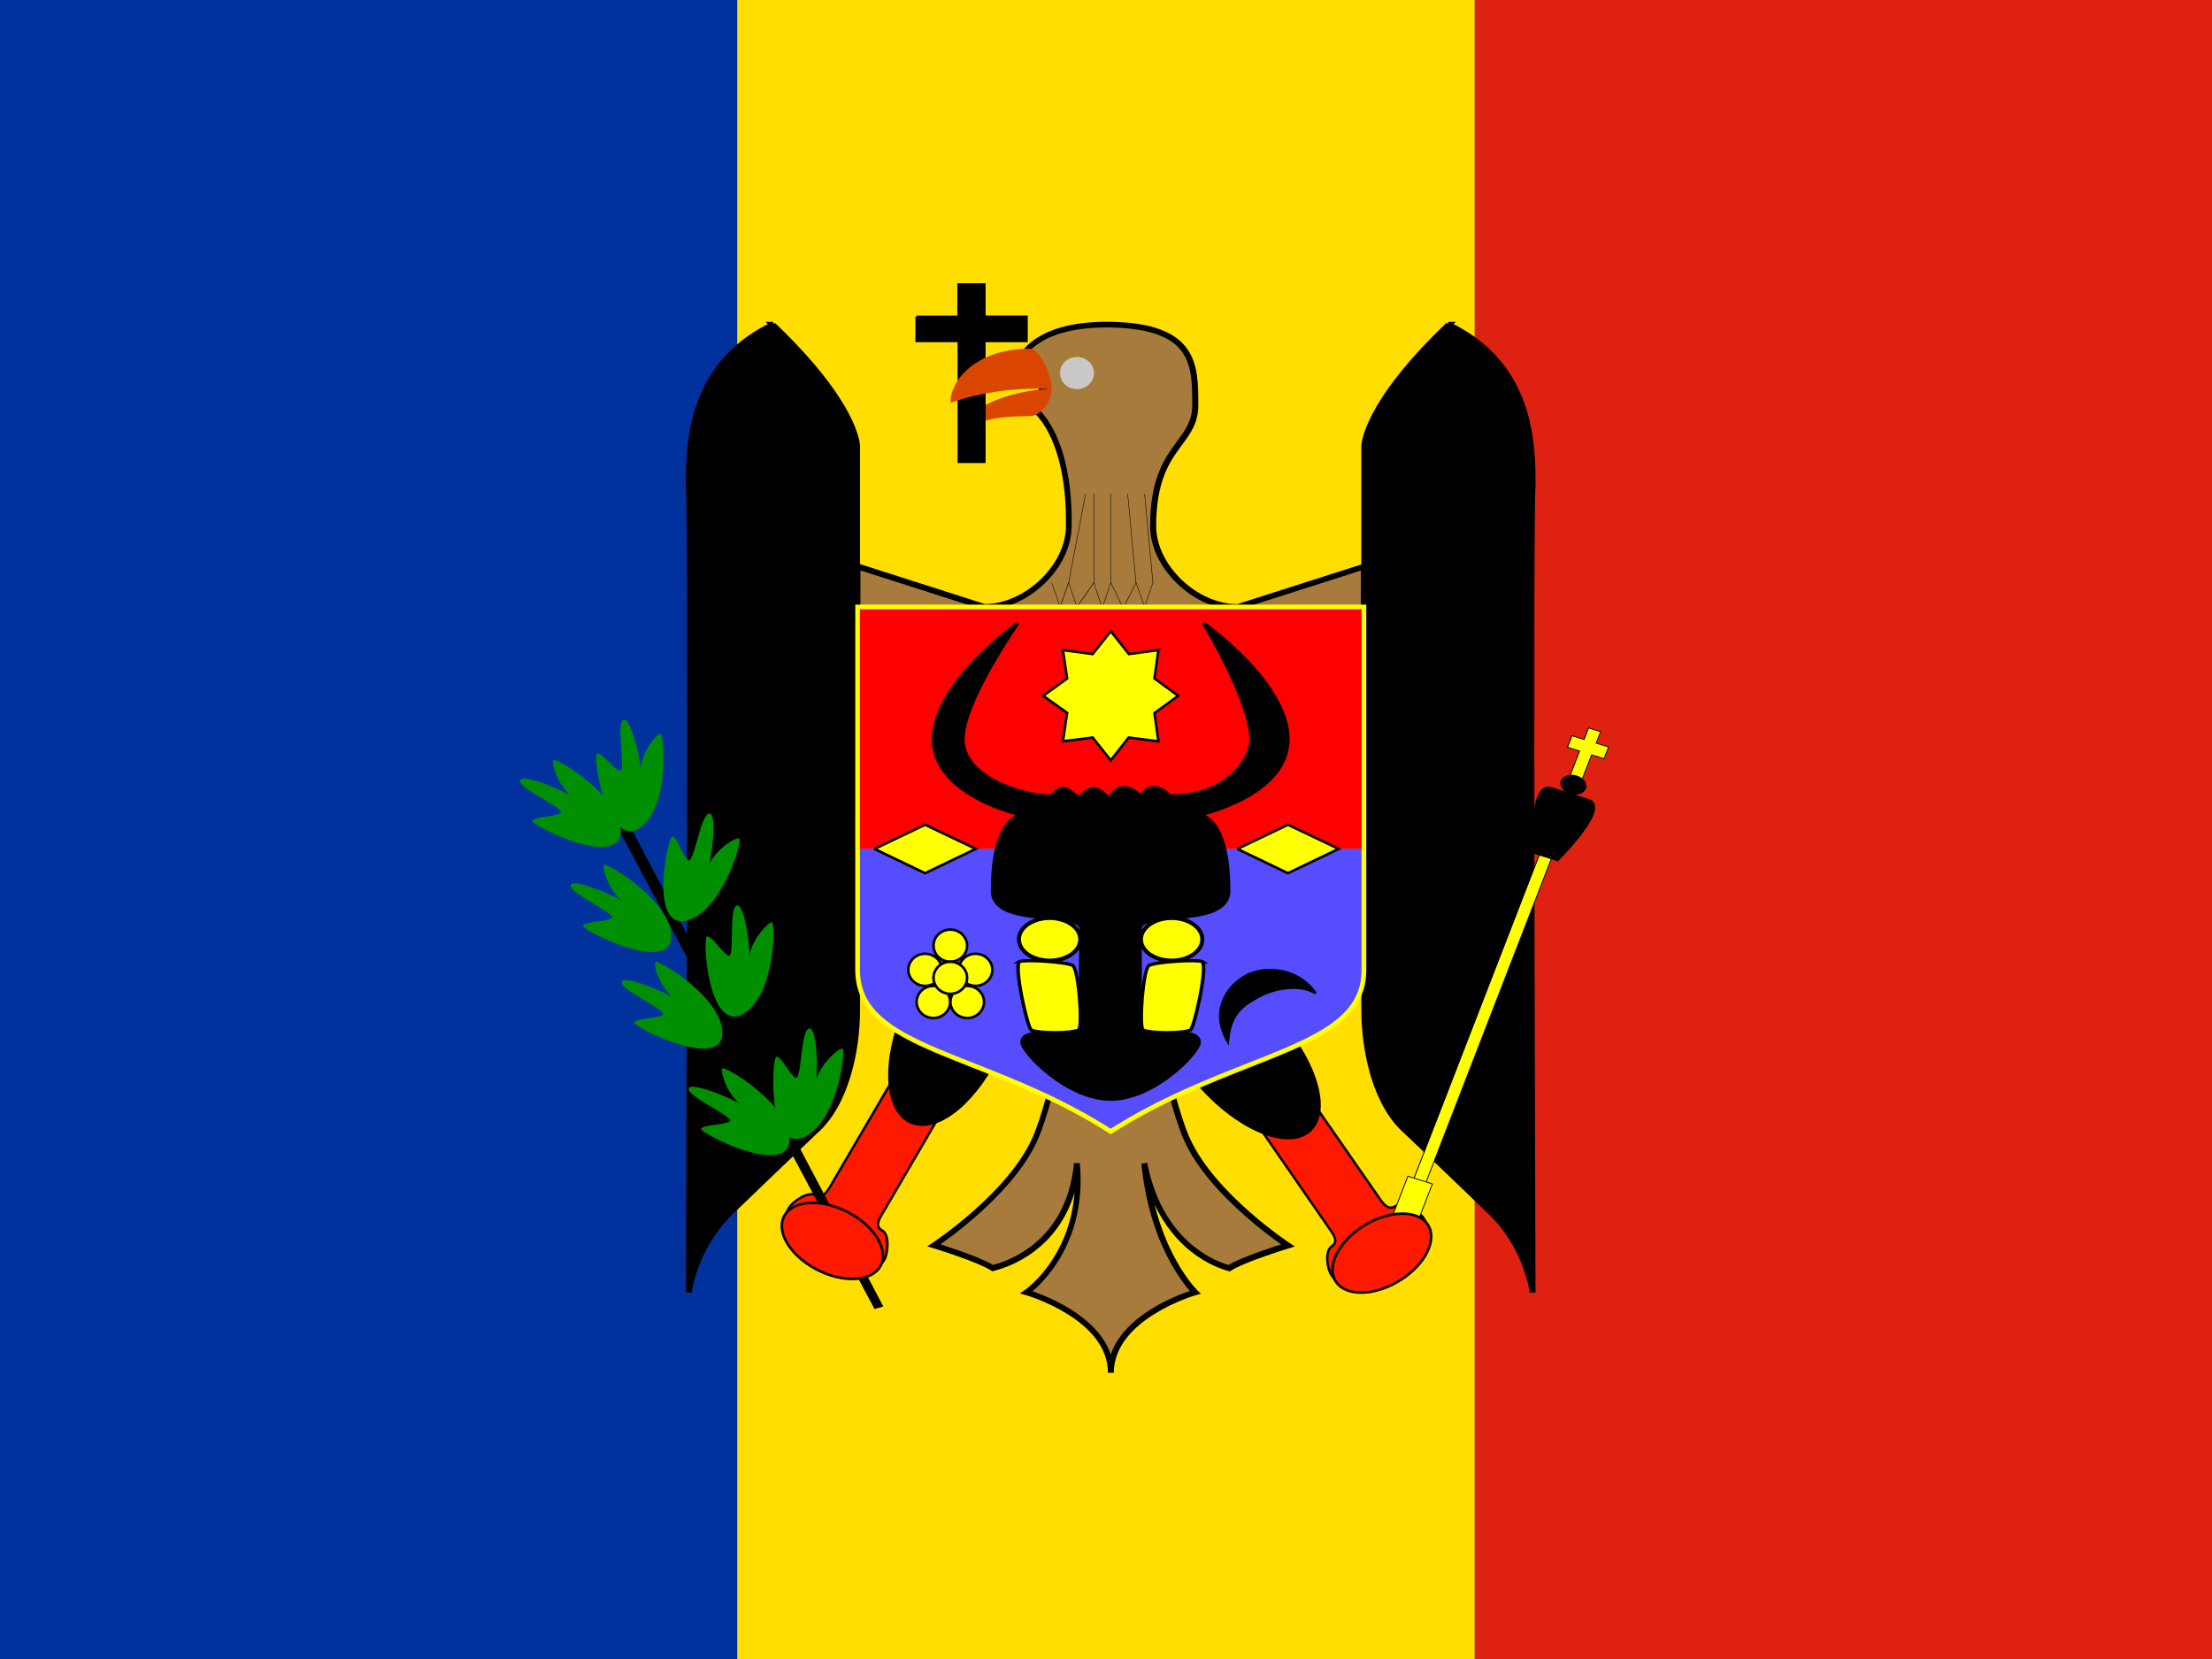 <svg fill="none" height="42" viewBox="0 0 56 42" width="56" xmlns="http://www.w3.org/2000/svg" xmlns:xlink="http://www.w3.org/1999/xlink"><rect x="0" y="0" width="56" height="42" fill="#333333" stroke="none"/><clipPath id="a"><path d="m0 0h56v42h-56z"/></clipPath><g clipPath="url(#a)" clipRule="evenodd" fillRule="evenodd"><path d="m0 0h18.664v42h-18.664z" fill="#00319c"/><path d="m18.664 0h18.673v42h-18.673z" fill="#ffde00"/><path d="m37.336 0h18.664v42h-18.664z" fill="#de2110"/><path d="m31.535 28.035 2.118 3.062c.122.175.236.341.061.455-.175.114-.122.56 0 .735.236.341.525.394.7.28l1.61-1.015c.175-.105.236-.394 0-.735-.131-.175-.525-.394-.7-.28-.184.114-.306-.061-.42-.228l-2.126-3.062" fill="#ff1900"/><path d="m32.803 27.23 2.126 3.063c.058.084.114.165.177.211.031.023.061.036.093.039.031.002.067-.006.108-.031.052-.034.117-.041.185-.033.068.008.141.031.211.063.14.064.276.165.345.258l.001.001c.241.348.188.66-.009.778l-1.609 1.015s-0.0 0-0.0 0c-.195.126-.501.06-.742-.288-.066-.094-.11-.256-.117-.407-.003-.076.003-.152.022-.216.019-.065.052-.121.104-.155.04-.026.06-.052.069-.079.009-.027.009-.057-.001-.092-.02-.072-.075-.152-.138-.241l-0-0-2.118-3.062.05-.035 2.117 3.062s0 0 0 0c.06.086.123.176.147.26.012.043.015.086-0.0.129-.015.042-.046.079-.094.11-.035.023-.062.065-.078.121-.017.056-.022.125-.019.196.006.144.049.293.106.374l0.0 0c.231.334.503.373.658.272l0-0 1.611-1.015c.152-.091.222-.356-.009-.691-.062-.082-.188-.177-.321-.238-.067-.03-.133-.051-.193-.058-.06-.007-.109.001-.145.024l-.001 0c-.05.031-.099.044-.146.04-.046-.004-.088-.023-.125-.051-.073-.054-.135-.144-.191-.226-0 0-0-0-0-0l-2.126-3.062z" fill="#000"/><path d="m32.366 25.876c.947 1.076 1.277 2.309.737 2.743-.54.434-1.755-.087-2.702-1.163-.947-1.076-1.272-2.313-.732-2.747.54-.434 1.751.083 2.702 1.163z" fill="#a77b3b"/><path d="m29.55 25.825c.129.485.44 1.054.908 1.585.468.531 1.0.923 1.477 1.128.483.207.884.215 1.119.026.235-.189.296-.568.165-1.058-.13-.484-.443-1.052-.91-1.583l-.049-.055.004-.003c-.457-.505-.969-.877-1.429-1.075-.482-.207-.882-.213-1.118-.024-.235.189-.297.569-.167 1.06zm2.922.061.005-.004-.049-.055c-.481-.547-1.031-.954-1.532-1.169-.496-.213-.972-.248-1.276-.003-.304.245-.35.7-.216 1.205.136.511.46 1.099.939 1.643.479.544 1.029.951 1.531 1.167.497.213.973.25 1.278.005.304-.245.349-.699.213-1.204-.132-.492-.44-1.057-.893-1.585z" fill="#000"/><path d="m22.925 26.784-1.881 3.211c-.105.175-.21.35-.394.263-.184-.105-.578.149-.682.333-.21.35-.131.63.061.735l1.68.892c.175.096.472.018.682-.333.096-.193.123-.639-.061-.735-.184-.096-.087-.28.026-.455l1.872-3.211" fill="#ff1900"/><path d="m21.017 29.979 1.881-3.211.053.031-1.881 3.211-0.0 0-.002.003c-.051.085-.106.176-.172.234-.034.03-.072.052-.117.06-.045.008-.092.001-.143-.023l-.001-.001-.001-.001c-.037-.021-.088-.026-.149-.015-.06.011-.127.037-.192.073-.132.072-.251.178-.3.263l-0.0.001c-.102.171-.133.321-.116.439.016.118.079.205.166.253 0 0.0 0.0 0.0 0.0 0l1.68.893c.154.085.435.021.641-.32.045-.091.075-.244.071-.388-.002-.072-.013-.139-.033-.193-.02-.054-.049-.093-.086-.112-.051-.026-.085-.061-.103-.102-.018-.041-.02-.085-.011-.129.017-.086.072-.18.129-.267l1.872-3.211.053.031-1.873 3.212-0.0.001c-.057.088-.106.173-.12.246-.007.036-.005.066.007.093.012.026.034.051.076.072.055.029.092.082.115.145.023.063.035.137.037.213.004.151-.027.316-.078.418l-.001.001-.001.001c-.214.357-.528.451-.723.344-0-0-0-0-0-0l-1.68-.892-0-0c-.105-.057-.178-.163-.197-.298-.019-.135.017-.3.124-.479.056-.099.186-.211.324-.286.069-.038.142-.067.21-.079.068-.013.135-.01.189.021.041.019.075.023.105.018.03-.006.059-.021.087-.046.058-.051.108-.134.161-.222 0-0.0 0-0.0 0-0z" fill="#000"/><path d="m28.98 24.552h-1.715c-.052.052-.542 3.115-1.067 4.287-.639 1.426-2.555 2.686-2.555 2.686s1.146.35 1.488.578c.087-.026 1.925-.411 2.135-2.651.21 2.24-1.278 3.264-1.278 3.264s2.135.613 2.135 2.039c0-1.426 2.135-2.039 2.135-2.039s-1.067-1.024-1.286-3.264c.438 2.24 2.056 2.625 2.144 2.651.341-.228 1.488-.578 1.488-.578s-1.916-1.26-2.555-2.686c-.525-1.173-1.015-4.235-1.067-4.287zm-7.263-10.211 3.203 1.024c1.059 0 2.135-1.024 2.135-2.047.035-2.275-.858-3.062-1.067-3.062l.42-.403-.639-.613s.219-1.059 2.354-1.024c2.135.044 2.135 1.024 2.135 2.039 0 1.015-1.067 1.024-1.067 3.062 0 1.024 1.067 2.047 2.135 2.047l3.203-1.024v10.211h-12.819v-10.211z" fill="#a77b3b"/><path d="m25.853 9.218.662.635-.389.373c.002.001.004.003.007.004.051.03.107.073.167.131.119.116.254.292.38.539.252.494.468 1.272.45 2.419-0.0.537-.282 1.067-.694 1.461-.412.394-.963.66-1.516.66h-.012l-3.125-.999v10.038h12.67v-10.035l-3.116.996h-.012c-.557 0-1.108-.266-1.519-.661-.411-.394-.69-.924-.69-1.461 0-1.036.272-1.562.547-1.958.048-.07.096-.134.141-.196.212-.289.379-.515.379-.909 0-.514-.003-.986-.253-1.341-.246-.348-.749-.602-1.809-.624-1.055-.017-1.625.236-1.929.482-.153.124-.241.247-.29.338-.024.045-.04.082-.049.107zm3.073 15.409h-1.607c-.006.023-.013.054-.021.092-.019.09-.045.218-.075.375-.006.031-.012.062-.019.095-.059.301-.135.688-.223 1.103-.194.917-.45 1.984-.716 2.579-.326.728-.975 1.408-1.536 1.903-.281.248-.543.452-.734.593-.073.054-.136.099-.186.134.012.004.025.008.039.013.113.036.268.088.433.146.165.058.342.124.499.189.141.059.269.119.36.175.124-.033.538-.149.964-.474.482-.368.982-1.006 1.085-2.104h.148c.107 1.139-.218 1.971-.572 2.519-.176.274-.36.476-.499.61-.048.046-.09.083-.125.114.055.019.125.045.206.077.203.081.474.204.746.372.421.262.858.642 1.028 1.156.17-.514.607-.894 1.028-1.156.272-.169.543-.292.746-.372.091-.036.169-.064.227-.084-.026-.03-.058-.068-.094-.114-.106-.134-.248-.335-.398-.607-.299-.544-.624-1.37-.734-2.501l.147-.021c.215 1.102.72 1.743 1.177 2.112.4.323.767.44.882.473.091-.056.22-.116.36-.174.157-.066.334-.131.499-.189.165-.058.32-.109.433-.146.014-.004.027-.009.039-.013-.05-.035-.113-.08-.186-.134-.191-.141-.452-.345-.734-.593-.561-.495-1.21-1.175-1.536-1.903-.266-.595-.521-1.661-.716-2.579-.088-.415-.164-.801-.223-1.103-.006-.033-.013-.064-.019-.095-.031-.157-.056-.284-.075-.375-.008-.038-.015-.069-.021-.092zm1.383 8.036.093.089-.124.036-.001 0-.004.001c-.004.001-.009.003-.017.005-.015.005-.037.012-.066.021-.057.019-.139.048-.238.087-.197.079-.46.198-.722.361-.528.328-1.032.818-1.032 1.491h-.149c0-.673-.504-1.163-1.032-1.491-.262-.163-.525-.282-.722-.361-.099-.039-.181-.068-.238-.087-.029-.01-.051-.017-.066-.021-.008-.002-.013-.004-.017-.005l-.004-.001-.001-0-0-0-.151-.043.13-.089.001-0.0.003-.002c.003-.002.006-.004.011-.008.01-.007.025-.019.045-.035.039-.031.094-.078.161-.142.133-.128.308-.321.477-.584.258-.4.501-.96.557-1.692-.214.712-.612 1.176-1.003 1.475-.47.36-.929.477-1.028.503-.008.002-.014.004-.017.004l-.034.01-.029-.019c-.079-.053-.209-.115-.364-.179-.154-.064-.328-.129-.491-.186-.164-.058-.317-.108-.429-.144-.056-.018-.102-.033-.134-.043-.016-.005-.028-.009-.037-.011l-.009-.003-.002-.001-.001-0h-0l-.151-.046.132-.087 0-0.0.001-.001.004-.003c.004-.002.009-.006.016-.011.014-.009.035-.024.061-.042.053-.037.13-.091.224-.161.188-.139.446-.34.724-.585.557-.491 1.186-1.154 1.498-1.853.259-.578.511-1.629.706-2.549.088-.414.163-.799.223-1.1.006-.033.013-.064.019-.095.031-.156.056-.285.076-.377.005-.023.009-.043.013-.061h-5.532v-10.36h.095l3.202 1.024c.502-.004 1.014-.248 1.402-.619.391-.374.647-.868.647-1.354v-.001c.017-1.128-.195-1.881-.434-2.349-.119-.234-.245-.397-.351-.5-.053-.052-.1-.087-.138-.11-.04-.024-.064-.028-.07-.028h-.185l.498-.477-.612-.587.008-.04.073.015c-.073-.015-.073-.015-.073-.015l0-0.0 0-0.0 0-.001c0-.001.001-.002.001-.003.001-.003.002-.007.003-.011.003-.009.006-.022.012-.039.011-.032.03-.077.059-.13.058-.106.158-.246.327-.382.339-.274.946-.533 2.026-.515l0.0 0c1.075.022 1.64.28 1.927.687.281.397.281.916.281 1.413v.013c0 .446-.199.716-.415 1.007-.044.059-.089.12-.132.183-.259.373-.52.87-.52 1.873 0 .487.255.98.644 1.354.387.371.898.615 1.405.619l3.288-1.051v10.387h-5.523c.004.018.009.039.013.061.02.092.045.221.076.377.006.031.012.062.019.095.059.301.135.687.223 1.1.195.92.447 1.971.706 2.549.313.698.942 1.361 1.498 1.853.278.245.535.446.724.585.094.07.171.124.224.161.027.018.047.033.061.042.007.005.012.008.016.011l.004.003.001.001 0.0 0.0.132.087-.151.046h-0l-.001 0-.002.001-.009.003c-.008.003-.021.006-.037.011-.032.01-.078.025-.134.043-.112.036-.266.087-.429.144-.164.058-.338.122-.491.186-.155.065-.285.127-.364.179l-.029.019-.034-.01c-.003-.001-.006-.002-.012-.003-.084-.023-.5-.139-.954-.505-.316-.255-.65-.631-.905-1.178.147.591.349 1.055.539 1.401.145.264.283.459.384.587.051.064.092.111.12.142.014.015.025.027.033.035.004.004.006.006.008.008l.002.002zm-4.468-23.407c0 0 0 0 0 0z" fill="#000"/><path d="m27.052 14.731.215.619.428-.614.207.641.218-.643.316.649.326-.648.212.611.209-.597.011.004-.22.63-.214-.617-.324.645-.314-.644-.22.65-.21-.652-.427.614-.211-.609-.214.614-.219-.63.011-.004.207.597z" fill="#000"/><path d="m27.048 14.753.428-2.247.012.002-.428 2.247zm1.706.002-.211-2.247.012-.001.211 2.247zm.428 0-.211-2.247.012-.001.211 2.247zm-1.495-.001v-2.247h.012v2.247zm.428 0v-2.247h.012v2.247z" fill="#000"/><path d="m19.57 8.221c-2.134 1.02-2.134 3.065-2.134 4.085.072.928 0 20.412 0 20.412s.139-1.152 1.067-2.039l1.061-1.02 1.067-1.02c.784-.68 1.067-2.045 1.067-3.065v-14.288s0-1.026-2.134-3.065z" fill="#a77b3b"/><g fill="#000"><path d="m19.583 8.202-.012-.054h-.19l.059.056c-2.077 1.055-2.077 3.095-2.077 4.098v.007l0.0.003c.018.228.027 1.615.03 3.575.003 1.957.001 4.479-.003 6.973-.005 2.494-.011 4.958-.017 6.799-.003.921-.005 1.685-.007 2.22-.001.267-.002.477-.002.62l-.001.219c0 0 0 0.0.074.001l-.074-0.0.146.009h.001l0-.001 0-.002c0-.002.001-.005.001-.009.001-.008.003-.02.006-.036.005-.032.014-.079.028-.139.027-.119.072-.287.146-.483.148-.392.41-.891.864-1.325l0-0 1.061-1.02 0-0 1.066-1.018c.406-.352.677-.878.848-1.438.171-.562.243-1.165.243-1.681v-14.288h-.074c.074 0 .074-0.0.074-0v-0-0-.001c0-.001-0-.002-0-.003-0-.003-0-.007-.001-.011-.001-.01-.002-.023-.004-.041-.005-.035-.013-.086-.031-.153-.035-.134-.104-.331-.239-.591-.271-.52-.81-1.293-1.882-2.316zm-.03.11c-2.038 1.005-2.043 2.976-2.043 3.991.018.244.027 1.637.03 3.583.003 1.957.001 4.48-.003 6.973s-.011 4.958-.017 6.799c-.003.921-.005 1.685-.007 2.22-0.0.086-.001.165-.001.238.013-.036.026-.074.041-.113.153-.406.425-.926.9-1.38 0 0 0 0 0-0"/><path d="m20.638 11.184-1.068 1.02-1.067-1.02-1.118 1.068.102.107 1.016-.971 1.067 1.02 1.067-1.019c.028.028.067.065.113.11.098.096.229.223.361.351.132.128.265.255.366.351.051.048.094.088.125.117.016.014.029.026.039.034.005.004.01.008.015.012.002.002.006.004.01.006.002.001.006.003.01.005.003.001.014.005.028.005v-.147c.014 0 .024.004.026.005.004.002.007.003.008.004.003.001.004.003.003.002-.001-0-.003-.002-.007-.005-.008-.006-.019-.017-.035-.03-.03-.027-.072-.067-.123-.114-.101-.095-.233-.223-.365-.35-.132-.127-.263-.255-.361-.35-.049-.048-.09-.088-.118-.116l-.045-.044s0 0-.051.053l.051-.053z"/><path d="m20.638 14.445-1.068-1.02-1.067 1.02-1.118-1.068.102-.106 1.016.971 1.067-1.02 1.067 1.019c.028-.028.067-.065.113-.11.098-.096.229-.223.361-.351.132-.128.265-.255.366-.351.051-.048.094-.088.125-.117.016-.014.029-.026.039-.034.005-.004.01-.008.015-.012.002-.002.006-.004.01-.006.002-.001.006-.003.01-.005.003-.001.014-.005.028-.005v.147c.014 0 .024-.004.026-.005.004-.002.007-.003.008-.004.003-.001.004-.002.003-.002-.001 0-.003.002-.007.005-.008.006-.019.017-.035.03-.03.027-.072.067-.123.114-.101.095-.233.223-.365.35-.132.127-.263.255-.361.35-.049.048-.09.088-.118.116l-.045.044s0 0-.051-.053l.051.053z"/><path d="m20.638 15.261-1.068 1.02-1.067-1.02-1.118 1.068.102.106 1.016-.971 1.067 1.02 1.067-1.019c.028.028.067.065.113.11.098.096.229.223.361.351.132.128.265.255.366.351.051.048.094.088.125.117.016.014.029.026.039.034.005.004.01.008.015.012.002.002.006.004.01.007.002.001.006.003.01.005.003.001.014.005.028.005v-.147c.014 0 .024.004.026.005.004.002.007.003.008.004.003.001.004.003.003.002-.001-.001-.003-.002-.007-.005-.008-.006-.019-.017-.035-.03-.03-.027-.072-.067-.123-.114-.101-.095-.233-.223-.365-.35-.132-.127-.263-.255-.361-.35-.049-.048-.09-.088-.118-.116l-.045-.044s0-0-.051.053l.051-.053z"/><path d="m20.739 28.64-.012-17.356-.203 0.0.012 17.356z"/><path d="m19.684 29.618-.012-17.314-.192 0.0.012 17.314z"/><path d="m18.622 30.684-.012-19.396-.203 0.0.012 19.396z"/></g><path d="m36.666 8.221c2.134 1.02 2.134 3.065 2.134 4.085-.072.928 0 20.412 0 20.412s-.139-1.152-1.067-2.039l-1.061-1.02-1.067-1.02c-.784-.68-1.067-2.045-1.067-3.065v-14.288s0-1.026 2.134-3.065z" fill="#a77b3b"/><path d="m36.654 8.202.012-.054h.19l-.059.056c2.077 1.055 2.077 3.095 2.077 4.098v.007l-0.0.003c-.018.228-.027 1.615-.03 3.575-.003 1.957-.001 4.479.003 6.973s.011 4.958.017 6.799c.003.921.005 1.685.007 2.22.001.267.002.477.002.62l.001.219c0 0 0 0-.074.001l.074-0-.146.009c-.001 0-.001 0-.001 0v-.001l-0-.002c-0-.002-.001-.005-.001-.009-.001-.008-.003-.02-.006-.036-.005-.032-.014-.079-.028-.139-.027-.119-.072-.287-.146-.483-.148-.392-.41-.891-.864-1.325l-0-0-1.061-1.02-0-0-1.066-1.018c-.406-.352-.678-.878-.848-1.438-.171-.562-.243-1.165-.243-1.681v-14.288h.074c-.074 0-.074-0-.074-0v-0-0-.001c0-.001 0-.002 0-.003 0-.003 0-.007.001-.011.001-.01.002-.023.004-.041.005-.035.014-.086.031-.153.035-.134.104-.331.239-.591.271-.52.81-1.293 1.882-2.316zm.03.11c2.038 1.005 2.043 2.976 2.043 3.991-.018.244-.027 1.637-.03 3.583-.003 1.957-.001 4.48.003 6.973.004 2.494.011 4.958.017 6.799.003.921.005 1.685.007 2.22 0.0.086.001.165.001.238-.013-.036-.026-.074-.041-.113-.153-.406-.425-.926-.9-1.38 0 0-0 0-0-0" fill="#000"/><path d="m35.598 11.184 1.068 1.02 1.067-1.02 1.118 1.068-.102.107-1.016-.971-1.067 1.02-1.067-1.019c-.028.028-.067.065-.113.11-.098.096-.229.223-.361.351-.132.128-.265.255-.366.351-.051.048-.094.088-.125.117-.016.014-.029.026-.039.034-.005.004-.01.008-.015.012-.002.002-.006.004-.01.006-.002.001-.006.003-.01.005-.003.001-.014.005-.028.005v-.147c-.014 0-.024.004-.026.005-.004.002-.007.003-.008.004-.003.001-.004.003-.004.002.001-0.0.003-.002.007-.005.008-.006.019-.017.035-.03.03-.027.072-.067.123-.114.101-.095.233-.223.365-.35.132-.127.263-.255.361-.35.049-.048.09-.088.118-.116l.045-.044s0 0 .052.053l-.052-.053z" fill="#000"/><path d="m35.598 14.445 1.068-1.02 1.067 1.02 1.118-1.068-.102-.106-1.016.971-1.067-1.02-1.067 1.019c-.028-.028-.067-.065-.113-.11-.098-.096-.229-.223-.361-.351-.132-.128-.265-.255-.366-.351-.051-.048-.094-.088-.125-.117-.016-.014-.029-.026-.039-.034-.005-.004-.01-.008-.015-.012-.002-.002-.006-.004-.01-.006-.002-.001-.006-.003-.01-.005-.003-.001-.014-.005-.028-.005v.147c-.014 0-.024-.004-.026-.005-.004-.002-.007-.003-.008-.004-.003-.001-.004-.002-.004-.002.001 0.0.003.002.007.005.008.006.019.017.035.03.03.027.072.067.123.114.101.095.233.223.365.35s.263.255.361.35c.049.048.09.088.118.116l.045.044s0.0 0.0.052-.053l-.052.053z" fill="#000"/><path d="m35.598 15.261 1.068 1.02 1.067-1.02 1.118 1.068-.102.106-1.016-.971-1.067 1.02-1.067-1.019c-.028.028-.067.065-.113.11-.098.096-.229.223-.361.351-.132.128-.265.255-.366.351-.051.048-.094.088-.125.117-.016.014-.029.026-.039.034-.005.004-.01.008-.015.012-.002.002-.006.004-.01.007-.002.001-.006.003-.01.005-.003.001-.014.005-.028.005v-.147c-.014 0-.024.004-.026.005-.004.002-.007.003-.008.004-.003.001-.004.003-.004.002.001-.001.003-.002.007-.005.008-.006.019-.017.035-.03.03-.027.072-.067.123-.114.101-.095.233-.223.365-.35s.263-.255.361-.35c.049-.048.09-.088.118-.116l.045-.044s0-0.0.052.053l-.052-.053z" fill="#000"/><path d="m35.497 28.64.012-17.356.203 0-.012 17.356z" fill="#000"/><path d="m36.561 29.618.012-17.314.192 0-.012 17.314z" fill="#000"/><path d="m37.623 30.684.012-19.396.203 0-.012 19.396z" fill="#000"/><path d="m25.311 26.501c-.566 1.298-1.562 2.143-2.213 1.884-.651-.259-.724-1.53-.158-2.828.566-1.298 1.567-2.141 2.218-1.882.651.259.726 1.525.158 2.828z" fill="#a77b3b"/><path d="m24.066 24.087c-.392.332-.777.857-1.057 1.497-.279.641-.399 1.271-.371 1.77.028.504.205.849.49.963.285.114.666-.009 1.061-.345.391-.332.775-.858 1.054-1.499l.029-.068.005.002c.26-.62.371-1.224.343-1.705-.029-.503-.206-.847-.491-.961-.285-.114-.668.009-1.064.344zm1.284 2.509.006.002.029-.068c.288-.66.414-1.313.384-1.838-.03-.52-.216-.939-.581-1.084-.366-.146-.81.024-1.219.37-.413.349-.811.895-1.097 1.552-.286.657-.413 1.31-.383 1.836.029.52.215.941.581 1.087.366.146.809-.025 1.216-.371.397-.338.781-.859 1.065-1.486z" fill="#000"/><path d="m21.709 15.365h12.819v6.125h-12.819z" fill="#f00"/><path d="m21.709 21.49h12.819v3.062c0 2.039-3.203 2.039-6.405 4.077-3.211-2.03-6.423-2.03-6.423-4.077v-3.062z" fill="#564dff"/><path d="m21.653 15.306h12.936v9.254c0 .528-.209.926-.57 1.255-.358.326-.867.584-1.468.84-.285.121-.592.242-.915.369-1.045.412-2.263.892-3.484 1.671l-.032.02-.032-.02c-1.218-.778-2.435-1.258-3.48-1.671-.324-.128-.63-.249-.916-.37-.602-.256-1.111-.515-1.469-.842-.361-.329-.571-.728-.571-1.258zm.118.118v9.13c0 .493.192.861.532 1.171.343.312.836.565 1.436.82.281.12.585.239.906.366 1.038.409 2.257.89 3.475 1.663 1.221-.773 2.441-1.254 3.479-1.663.321-.127.625-.246.905-.366.6-.255 1.092-.507 1.435-.819.34-.309.531-.676.531-1.167v-9.136z" fill="#ff0"/><path d="m25.768 15.773s-2.136 1.501-2.136 2.938c0 1.437 2.241 1.918 2.241 1.918s-.747 0-.747 1.915c0 .96 2.241.481 2.241.96 0 .479-.03 1.637 0 2.397 0 .479-1.494 0-1.494.479 0 .238 1.123 1.437 2.245 1.437 1.123 0 2.241-1.198 2.241-1.437 0-.479-1.494 0-1.494-.479v-2.397c0-.479 2.241 0 2.241-.96 0-1.915-.747-1.915-.747-1.915s2.245-.479 2.245-1.918c0-1.439-2.14-2.938-2.14-2.938s1.203 1.98 1.203 2.938c0 .479-.561 1.439-2.055 1.439 0 0-.38-.481-.747 0 0 0-.43-.481-.747 0-.11.162-.304-.481-.751 0-.186.127-.338-.481-.747 0-.747 0-2.241-.481-2.241-1.439 0-.958 1.389-2.938 1.389-2.938z" fill="#ff0"/><path d="m30.429 15.795.06-.057-.024.035zm.091 4.837c.056-.015.125-.035.204-.06.212-.068.495-.174.779-.325.564-.301 1.145-.791 1.145-1.536 0-.37-.137-.741-.34-1.087-.203-.347-.473-.672-.742-.95-.269-.279-.538-.512-.739-.676-.101-.082-.185-.146-.244-.191-.029-.022-.053-.039-.068-.05-.008-.006-.014-.01-.018-.013l-.005-.003-.001-.001-0-0h-0c0-0 0 0-.024.035-.036.022-.036.022-.036.022l.001.001.003.004c.002.004.006.009.01.017.009.015.022.036.038.064.033.056.08.137.136.237.113.2.263.477.412.783.15.307.299.642.411.961.112.319.186.617.186.849 0 .45-.534 1.389-1.994 1.397-.002-.002-.003-.004-.005-.006-.012-.013-.029-.031-.051-.051-.043-.04-.106-.088-.183-.12-.077-.033-.168-.05-.267-.025-.088.023-.178.079-.264.181-.011-.011-.026-.023-.042-.037-.047-.039-.115-.087-.194-.119-.079-.032-.172-.05-.269-.024-.097.026-.191.094-.275.221-.004.006-.007.008-.007.008-0 0-0 0-0 0-.004-0-.013-.004-.033-.018-.015-.011-.031-.025-.051-.042-.004-.004-.009-.008-.014-.012-.025-.021-.053-.045-.085-.067-.064-.043-.143-.079-.24-.068-.095.011-.199.068-.313.19-.013.008-.024.009-.035.007-.014-.002-.03-.01-.052-.024-.02-.014-.042-.032-.066-.052l-.003-.002c-.025-.021-.053-.044-.083-.064-.06-.041-.135-.074-.225-.059-.085.014-.175.071-.276.185-.366-.004-.909-.123-1.362-.356-.463-.238-.818-.587-.818-1.041 0-.231.084-.528.214-.847.129-.318.302-.654.475-.96.173-.306.346-.583.476-.783.065-.1.119-.181.157-.237.019-.028.034-.05.044-.064.005-.007.009-.013.011-.017l.003-.004.001-.001s0-0-.035-.024c-.024-.035-.024-.035-.024-.035l-0.0 0-0.0 0-.001.001-.005.003c-.004.003-.01.007-.018.013-.016.011-.039.028-.068.051-.059.044-.143.109-.243.191-.201.164-.469.398-.738.677-.268.279-.538.604-.74.951-.202.346-.34.717-.34 1.086 0 .743.58 1.234 1.143 1.535.283.151.566.258.777.326.079.025.148.045.203.061-.072.036-.16.099-.247.21-.195.25-.382.74-.382 1.702 0 .129.038.236.105.323.067.087.161.152.27.203.217.101.503.146.784.177.099.011.196.019.29.028.177.016.341.03.477.055.104.018.186.042.24.073.054.03.075.064.075.103 0 .134-.002.321-.005.538-.007.557-.016 1.312.005 1.86-0.0.047-.018.079-.049.105-.033.027-.084.048-.151.062-.135.029-.316.029-.505.029h-.004c-.184 0-.374 0-.519.031-.073.016-.139.04-.187.08-.05.042-.08.098-.08.171 0 .022.006.046.016.071.01.025.023.052.041.081.034.058.084.126.147.201.125.148.302.322.515.489.424.332.995.638 1.57.638s1.145-.306 1.568-.638c.212-.166.389-.34.513-.489.062-.074.112-.142.146-.201.017-.029.031-.056.04-.081.009-.024.016-.048.016-.071 0-.073-.029-.13-.08-.171-.048-.04-.114-.064-.187-.08-.144-.031-.335-.031-.519-.031h-.004c-.188 0-.37-0-.505-.029-.067-.014-.118-.035-.151-.062-.031-.026-.049-.059-.049-.106v-2.397c0-.039.021-.072.075-.103.055-.031.137-.054.24-.073.136-.024.3-.039.477-.055.094-.008.192-.017.29-.028.28-.03.567-.076.784-.177.109-.051.203-.116.27-.203.067-.087.105-.194.105-.323 0-.962-.187-1.452-.382-1.702-.087-.111-.175-.174-.247-.21zm-.16.038-.009-.083h0l.001-0.0.005-.001c.004-.001.01-.002.018-.004.016-.004.04-.01.07-.017.061-.016.148-.04.252-.073.209-.067.487-.171.765-.319.558-.298 1.1-.767 1.1-1.462 0-.349-.13-.706-.329-1.045-.198-.339-.463-.659-.73-.934-.266-.276-.532-.507-.732-.669-.062-.051-.118-.095-.166-.131.024.042.052.091.083.145.113.201.264.479.414.788.151.308.302.647.415.97.113.322.19.63.19.877 0 .506-.584 1.482-2.098 1.482h-.021l-.013-.016-0-0-.001-.001c-.001-.001-.002-.002-.003-.003-.003-.003-.006-.007-.012-.013-.01-.011-.026-.027-.045-.045-.039-.036-.094-.078-.159-.105-.064-.028-.136-.04-.212-.021-.076.02-.161.073-.249.188l-.031.041-.034-.038-0-0-.001-.001c-.001-.001-.002-.002-.003-.003-.003-.003-.007-.008-.013-.013-.012-.011-.029-.028-.05-.045-.043-.036-.103-.078-.172-.106-.068-.028-.142-.04-.215-.021-.073.019-.151.072-.226.185l-0.0.001c-.02.029-.048.048-.083.045-.03-.002-.057-.019-.078-.034-.018-.013-.038-.031-.057-.048-.004-.004-.008-.007-.013-.011-.024-.021-.05-.042-.077-.061-.055-.037-.114-.062-.183-.054-.069.008-.157.051-.265.167l-.003.003-.004.003c-.032.022-.065.029-.099.024-.032-.005-.061-.02-.086-.038-.024-.016-.049-.037-.072-.056l-.004-.003c-.025-.021-.05-.042-.076-.059-.052-.035-.104-.056-.163-.046-.061.01-.139.054-.238.171l-.013.015h-.02c-.38 0-.947-.122-1.42-.365-.471-.242-.863-.613-.863-1.116 0-.248.089-.557.22-.879.131-.323.306-.662.48-.97.174-.308.348-.587.479-.788.027-.042.053-.081.076-.116-.039.031-.083.065-.131.104-.199.163-.465.394-.73.67-.266.276-.53.596-.728.935-.198.339-.328.695-.328 1.044 0 .693.541 1.162 1.098 1.46.277.148.555.253.763.32.104.034.191.058.252.073.03.008.054.014.07.018.008.002.014.003.018.004l.005.001.001 0h0l-.009.083v.001h-.001c-.001 0-.002 0-.004 0-.004 0-.011.001-.02.003-.018.003-.044.01-.076.024-.064.027-.151.083-.24.197-.178.229-.365.697-.365 1.65 0 .111.032.2.088.272.056.073.137.131.238.178.203.094.477.139.757.169.095.01.19.019.283.027.179.016.351.031.49.056.106.019.2.044.267.083.069.039.118.096.118.176 0 .135-.002.324-.005.542-.007.557-.016 1.308.005 1.853v.001.001c0 .073-.029.13-.08.171-.048.04-.114.064-.187.08-.144.031-.335.031-.519.031h-.004c-.188 0-.37 0-.505.029-.067.014-.118.035-.151.062-.031.026-.049.059-.049.106 0 .007.002.021.01.04.007.019.019.042.035.069.031.053.078.117.139.189.121.143.294.314.502.476.418.327.97.62 1.518.62s1.099-.293 1.516-.62c.208-.163.381-.333.501-.477.06-.072.107-.136.138-.189.016-.026.027-.049.035-.069.007-.02.01-.033.01-.04 0-.047-.017-.08-.049-.106-.033-.028-.084-.048-.151-.062-.135-.029-.316-.029-.505-.029h-.004c-.184 0-.374 0-.519-.031-.073-.015-.139-.04-.187-.08-.05-.042-.08-.098-.08-.171v-2.397c0-.081.049-.137.118-.176.068-.038.161-.064.267-.083.139-.025.311-.04.49-.056.093-.008.189-.017.283-.027.28-.03.554-.075.757-.169.101-.047.182-.105.238-.178.055-.072.088-.161.088-.272 0-.953-.186-1.421-.365-1.65-.089-.114-.177-.17-.24-.197-.032-.014-.058-.02-.076-.024-.009-.002-.015-.002-.02-.003-.001-0-.002-0-.002-0-.001 0-.002-0-.002-0h-0-0s0 0 0-.001z" fill="#000"/><path d="m25.812 24.349c-.152.097.194 1.658.295 1.726.152.095 1.051.095 1.199 0 .105-.068 0-1.534-.148-1.629-.152-.097-1.241-.162-1.351-.097z" fill="#ff0"/><path d="m27.071 24.37c.045.011.085.024.11.04.018.012.031.03.041.048.011.019.02.042.029.068.018.052.034.119.049.196.029.154.053.35.069.544.016.194.024.388.021.539-.001.075-.005.14-.013.19-.004.025-.008.047-.015.065-.005.015-.015.038-.035.05-.025.016-.061.028-.101.037-.041.009-.091.017-.145.023-.109.012-.242.018-.374.018s-.265-.006-.375-.018c-.055-.006-.105-.014-.146-.023-.04-.009-.077-.021-.102-.036l-.001-0-.001-0c-.009-.006-.016-.014-.021-.021-.005-.007-.01-.015-.015-.024-.009-.017-.019-.039-.029-.065-.019-.051-.041-.119-.063-.199-.045-.159-.093-.364-.133-.571-.04-.206-.073-.414-.086-.578-.006-.081-.008-.153-.003-.209.002-.019.004-.037.008-.053h-.09l.133-.079c.013-.007.029-.012.044-.016.016-.004.035-.006.056-.009.042-.004.096-.007.157-.008.121-.002.274.004.427.014s.308.025.435.044c.063.009.12.02.166.031zm-1.232.011-.003.002c-0.0 0-.003.004-.006.013-.004.012-.008.03-.01.055-.004.049-.003.115.003.195.013.159.044.363.084.568.04.204.088.408.132.564.022.078.043.144.061.191.009.024.017.042.024.055.004.006.006.011.008.014 0.0.001.001.001.001.001.013.008.037.016.073.024.037.008.084.016.137.021.106.012.236.018.366.018s.259-.006.365-.018c.053-.006.099-.013.136-.021.035-.008.058-.016.071-.024.001-.001.002-.004.004-.009.004-.011.007-.027.011-.05.007-.044.011-.105.012-.179.003-.147-.005-.338-.021-.53-.016-.193-.039-.385-.068-.535-.014-.075-.03-.138-.046-.185-.008-.023-.016-.041-.023-.054-.004-.006-.007-.011-.009-.014-.003-.003-.004-.004-.004-.004-.013-.008-.04-.018-.085-.029-.043-.011-.097-.021-.159-.03-.124-.018-.276-.034-.428-.044-.152-.01-.302-.015-.42-.014-.059.001-.11.003-.149.007-.019.002-.035.004-.047.007-.004.001-.007.002-.009.002z" fill="#000"/><path d="m30.433 24.349c.152.097-.194 1.658-.295 1.726-.152.095-1.051.095-1.199 0-.105-.068 0-1.534.148-1.629.152-.097 1.241-.162 1.351-.097z" fill="#ff0"/><path d="m29.174 24.37c-.045.011-.085.024-.11.04-.018.012-.031.03-.041.048-.011.019-.02.042-.029.068-.018.052-.034.119-.049.196-.029.154-.053.35-.069.544-.016.194-.024.388-.021.539.001.075.005.14.013.19.004.025.008.047.015.065.005.015.015.038.035.05.025.016.061.028.101.037.041.009.091.017.145.023.109.012.242.018.374.018s.265-.006.375-.018c.055-.006.105-.014.146-.023.04-.009.077-.021.102-.036l.001-0.0.001-0c.009-.006.016-.014.021-.021.005-.007.01-.015.015-.024.009-.017.019-.039.029-.065.019-.051.041-.119.063-.199.045-.159.093-.364.133-.571.04-.206.073-.414.086-.578.006-.081.008-.153.003-.209-.002-.019-.004-.037-.008-.053h.09l-.133-.079c-.013-.007-.029-.012-.044-.016-.016-.004-.035-.006-.056-.009-.042-.004-.096-.007-.157-.008-.121-.002-.274.004-.427.014s-.308.025-.435.044c-.063.009-.12.02-.166.031zm1.232.011.003.002c0.0 0.0.003.004.006.013.004.012.008.03.01.055.004.049.003.115-.003.195-.013.159-.044.363-.084.568-.04.204-.088.408-.132.564-.022.078-.043.144-.061.191-.009.024-.017.042-.024.055-.004.006-.006.011-.008.014-0.0.001-.001.001-.001.001-.013.008-.037.016-.073.024-.037.008-.084.016-.137.021-.106.012-.236.018-.366.018s-.259-.006-.365-.018c-.053-.006-.099-.013-.136-.021-.035-.008-.058-.016-.071-.024-.001-.001-.002-.004-.004-.009-.004-.011-.007-.027-.011-.05-.007-.044-.011-.105-.012-.179-.003-.147.005-.338.021-.53.016-.193.039-.385.068-.535.014-.075.03-.138.046-.185.008-.023.016-.041.023-.054.004-.006.007-.011.009-.014.003-.003.004-.004.004-.004.013-.008.04-.018.085-.029.043-.011.097-.021.159-.03.124-.018.276-.034.428-.044.152-.01.302-.015.42-.014.059.001.11.003.149.007.019.002.035.004.047.007.004.001.007.002.009.002z" fill="#000"/><path d="m27.349 23.78c0 .143-.082.28-.227.382-.146.101-.343.158-.549.158-.206 0-.403-.057-.549-.158s-.227-.238-.227-.382.082-.28.227-.382.343-.158.549-.158c.206 0 .403.057.549.158.145.101.227.238.227.382z" fill="#ff0"/><path d="m26.572 23.291c-.197 0-.384.055-.52.149-.136.094-.206.217-.206.34 0 .122.07.246.206.34.136.094.323.149.52.149.197 0 .384-.055.52-.149.136-.094.206-.217.206-.34 0-.123-.07-.246-.206-.34-.136-.094-.323-.149-.52-.149zm-.578.066c.155-.108.363-.167.578-.167.214 0 .422.059.578.167.155.108.249.259.249.423 0 .164-.094.315-.249.423-.155.108-.363.167-.578.167-.214 0-.422-.059-.578-.167-.155-.108-.249-.259-.249-.423 0-.164.094-.315.249-.423z" fill="#000"/><path d="m30.438 23.78c0 .143-.082.28-.227.382-.146.101-.343.158-.549.158-.206 0-.403-.057-.549-.158s-.227-.238-.227-.382.082-.28.227-.382.343-.158.549-.158c.206 0 .403.057.549.158.145.101.227.238.227.382z" fill="#ff0"/><path d="m29.661 23.291c-.197 0-.384.055-.52.149-.136.094-.206.217-.206.34 0 .122.07.246.206.34.136.094.323.149.52.149.197 0 .384-.055.52-.149.136-.094.206-.217.206-.34 0-.123-.07-.246-.206-.34-.136-.094-.323-.149-.52-.149zm-.578.066c.155-.108.363-.167.578-.167.214 0 .422.059.578.167.155.108.249.259.249.423 0 .164-.094.315-.249.423-.155.108-.363.167-.578.167-.214 0-.422-.059-.578-.167-.155-.108-.249-.259-.249-.423 0-.164.093-.315.249-.423z" fill="#000"/><path d="m29.47 26.906c0 .131-.175.236-.376.236-.21 0-.376-.105-.376-.236 0-.131.175-.236.376-.236.201 0 .376.105.376.236zm-1.951 0c0 .131-.166.236-.367.236-.21 0-.376-.105-.376-.236 0-.131.166-.236.376-.236.201 0 .367.105.367.236z" fill="#000"/><path d="m28.121 19.25-.459-.579-.753.096.106-.719-.606-.433.606-.438-.106-.72.753.101.459-.579.459.579.747-.101-.1.72.6.438-.6.438.1.714-.753-.096z" fill="#ff0"/><path d="m28.121 15.928.472.596.77-.104-.103.742.62.453-.62.453.103.736-.776-.099-.467.596-.473-.596-.777.099.109-.742-.626-.447.626-.453-.109-.742.777.104zm0 .102-.445.562-.729-.098.103.697-.586.424.586.418-.103.697.729-.092.445.561.439-.561.73.093-.097-.692.58-.424-.58-.424.097-.697-.724.098z" fill="#000"/><path d="m31.322 21.489 1.284.616 1.284-.616-1.284-.611-1.278.611z" fill="#ff0"/><path d="m32.606 20.843 1.359.646-1.359.653-1.298-.623.011-.048-.005-.01zm-1.206.648 1.206.579 1.209-.58-1.209-.575z" fill="#000"/><path d="m22.135 21.489 1.284.616 1.284-.616-1.284-.611-1.278.611z" fill="#ff0"/><path d="m23.419 20.843 1.359.646-1.359.653-1.298-.623.011-.048-.005-.01zm-1.206.648 1.206.579 1.209-.58-1.209-.575z" fill="#000"/><path d="m33.304 25.142c-.393-.249-1.055-.125-1.427.079-.371.204-.742.407-.792 1.146-.426-.709-.091-1.365.474-1.675.299-.141.642-.172.964-.088.322.084.601.277.784.544z" fill="#ff0"/><path d="m31.062 26.258c.037-.315.138-.528.273-.685.149-.173.339-.277.523-.378l.002-.001c.19-.104.453-.187.718-.213.211-.021.428-.005.611.069-.174-.2-.409-.345-.675-.415-.314-.082-.648-.051-.94.086-.276.152-.495.387-.593.67-.089.257-.08.555.08.868zm2.265-1.139c-.188-.268-.47-.462-.795-.546-.33-.086-.681-.054-.987.09l-.001 0-.001.001c-.288.158-.519.405-.623.705-.104.3-.08.651.137 1.014l.054.09.007-.103c.025-.364.128-.593.268-.755.141-.164.322-.263.508-.365.182-.1.436-.18.692-.205.257-.025.512.006.7.125l.009-.013.04-.024-.007-.012z" fill="#000"/><path d="m24.483 23.94c0 .108-.045.211-.124.287s-.188.119-.301.119-.221-.043-.3-.119c-.08-.076-.124-.179-.124-.287s.045-.211.124-.287c.08-.076.188-.119.3-.119s.221.043.301.119c.08.076.124.179.124.287z" fill="#ff0"/><path d="m24.058 23.566c-.105 0-.205.04-.278.11-.073.07-.114.165-.114.264 0 .099.041.194.114.264.074.07.174.11.278.11s.205-.04.278-.11c.073-.07.115-.165.115-.264 0-.099-.041-.194-.115-.264-.073-.07-.174-.11-.278-.11zm-.323.063c.086-.082.202-.128.323-.128.121 0 .237.046.323.128.086.082.135.194.135.311s-.049.229-.135.311-.202.128-.323.128c-.121 0-.237-.046-.323-.128-.086-.082-.135-.194-.135-.311s.049-.229.135-.311z" fill="#000"/><path d="m24.055 25.366c0 .108-.045.211-.124.287-.08.076-.188.119-.3.119-.113 0-.221-.043-.301-.119-.08-.076-.124-.179-.124-.287 0-.108.045-.211.124-.287.08-.076.188-.119.301-.119.113 0 .221.043.3.119.08.076.124.179.124.287z" fill="#ff0"/><path d="m23.63 24.992c-.105 0-.205.04-.278.11-.073.07-.115.165-.115.264 0 .099.041.194.115.264.073.07.174.11.278.11s.205-.04.278-.11c.073-.07.115-.165.115-.264 0-.099-.041-.194-.115-.264-.073-.07-.173-.11-.278-.11zm-.323.063c.086-.082.202-.128.323-.128.121 0 .237.046.323.128.086.082.135.194.135.311s-.049.229-.135.311c-.086.082-.202.128-.323.128-.121 0-.237-.046-.323-.128-.086-.082-.135-.194-.135-.311s.049-.229.135-.311z" fill="#000"/><path d="m23.845 24.552c0 .108-.045.211-.124.287s-.188.119-.3.119c-.113 0-.221-.043-.301-.119s-.124-.179-.124-.287.045-.211.124-.287.188-.119.301-.119c.113 0 .221.043.3.119s.124.179.124.287z" fill="#ff0"/><path d="m23.42 24.178c-.105 0-.205.04-.278.11-.073.07-.115.165-.115.264 0 .099.041.194.115.264.073.07.174.11.278.11s.205-.04.278-.11c.073-.07.115-.165.115-.264 0-.099-.041-.194-.115-.264-.073-.07-.173-.11-.278-.11zm-.323.063c.086-.082.202-.128.323-.128.121 0 .237.046.323.128.086.082.135.194.135.311s-.049.229-.135.311c-.086.082-.202.128-.323.128-.121 0-.237-.046-.323-.128s-.135-.194-.135-.311.049-.229.135-.311z" fill="#000"/><path d="m24.912 25.366c0 .108-.045.211-.124.287-.08.076-.188.119-.3.119-.113 0-.221-.043-.301-.119-.08-.076-.124-.179-.124-.287 0-.108.045-.211.124-.287.08-.076.188-.119.301-.119.113 0 .221.043.3.119.08.076.124.179.124.287z" fill="#ff0"/><path d="m24.487 24.992c-.105 0-.205.04-.278.11-.073.07-.115.165-.115.264 0 .099.041.194.115.264.073.07.174.11.278.11s.205-.04.278-.11c.073-.07.115-.165.115-.264 0-.099-.041-.194-.115-.264-.073-.07-.173-.11-.278-.11zm-.323.063c.086-.082.202-.128.323-.128.121 0 .237.046.323.128.086.082.135.194.135.311s-.049.229-.135.311c-.086.082-.202.128-.323.128-.121 0-.237-.046-.323-.128-.086-.082-.135-.194-.135-.311s.049-.229.135-.311z" fill="#000"/><path d="m25.122 24.552c0 .108-.045.211-.124.287s-.188.119-.3.119c-.113 0-.221-.043-.301-.119s-.124-.179-.124-.287.045-.211.124-.287.188-.119.301-.119c.113 0 .221.043.3.119s.124.179.124.287z" fill="#ff0"/><path d="m24.697 24.178c-.105 0-.205.04-.278.11-.073.07-.115.165-.115.264 0 .099.041.194.115.264.073.07.174.11.278.11s.205-.04.278-.11c.073-.07.115-.165.115-.264 0-.099-.041-.194-.115-.264-.073-.07-.173-.11-.278-.11zm-.323.063c.086-.082.202-.128.323-.128.121 0 .237.046.323.128.086.082.135.194.135.311s-.049.229-.135.311c-.086.082-.202.128-.323.128-.121 0-.237-.046-.323-.128s-.135-.194-.135-.311.049-.229.135-.311z" fill="#000"/><path d="m24.483 24.753c0 .108-.045.211-.124.287-.08.076-.188.119-.301.119s-.221-.043-.3-.119c-.08-.076-.124-.179-.124-.287 0-.108.045-.211.124-.287.08-.076.188-.119.3-.119s.221.043.301.119c.08.076.124.179.124.287z" fill="#ff0"/><path d="m24.058 24.38c-.105 0-.205.04-.278.11-.073.07-.114.165-.114.264 0 .099.041.194.114.264.074.07.174.11.278.11s.205-.04.278-.11c.073-.07.115-.165.115-.264 0-.099-.041-.194-.115-.264-.073-.07-.174-.11-.278-.11zm-.323.063c.086-.082.202-.128.323-.128.121 0 .237.046.323.128s.135.194.135.311-.049.229-.135.311c-.086.082-.202.128-.323.128-.121 0-.237-.046-.323-.128-.086-.082-.135-.194-.135-.311s.049-.229.135-.311z" fill="#000"/><path d="m26.058 10.535c-1.085 0-1.225.175-1.715.341 0-.472 1.208-1.024 2.275-1.024 0 .341-.28.683-.56.683z" fill="#da4500"/><path d="m27.694 9.45c0 .219-.193.403-.429.403-.236 0-.429-.184-.429-.411s.192-.403.429-.403c.236 0 .429.175.429.403z" fill="#cac9c7"/><path d="m23.207 8.02v.611h1.067v3.059h.645v-3.059h1.067v-.611h-1.067v-.818h-.651v.818h-1.067z" fill="#ff0"/><path d="m24.236 7.169h.716v.818h1.067v.676h-1.067v3.059h-.71v-3.059h-1.067v-.643h.026v-.032h1.035zm-.996.883h1.061v-.818h.586v.818h1.067v.546h-1.067v3.059h-.58v-3.059h-1.067z" fill="#000"/><path d="m26.626 9.852c-.868-.05-1.738.066-2.564.341 0-.63.735-1.365 1.995-1.365.28 0 .569.682.569 1.024z" fill="#da4500"/><path d="m15.51 20.693c-.307-.663-.3-.874.247-.116l6.589 12.492-.202.057-6.631-12.43z" fill="#008500"/><path d="m15.518 20.685c-.076-.164-.133-.3-.166-.4-.017-.05-.028-.091-.033-.121-.002-.015-.003-.027-.003-.036.001-.009.003-.014.004-.017.002-.002.004-.003.009-.003.005 0.0.013.003.023.009.02.012.048.036.085.074.072.076.174.204.311.393l6.582 12.478-.181.051-6.628-12.425zm-.067-.512c.073.077.177.207.314.396l.001.001 6.597 12.506-.223.063-6.634-12.436-.004-.003-.001-.003c-.077-.166-.134-.304-.169-.406-.017-.051-.029-.093-.034-.126-.003-.016-.004-.03-.003-.042.001-.012.003-.022.009-.03.006-.008.015-.011.025-.011.009.001.02.005.032.012.023.014.053.04.089.078z" fill="#000"/><path d="m19.985 28.91c.07-.927-1.627-1.925-1.698-1.864-.061.07.105.613.429.884-.613-.315-1.26-.507-1.278-.376-.052.193.963.63 1.05.805 0 .122-.752.105-.735.228s2.126 1.19 2.231.324zm-1.698-2.695c.07-.927-1.627-1.925-1.689-1.864-.07.061.096.604.42.884-.613-.315-1.26-.516-1.278-.376-.044.184.963.63 1.05.805.009.122-.744.105-.735.228.018.122 2.126 1.181 2.231.324zm-1.295-2.45c.07-.927-1.627-1.925-1.698-1.864-.061.061.105.604.429.884-.613-.315-1.26-.516-1.277-.376-.044.184.963.63 1.05.805 0 .122-.744.105-.735.228.018.122 2.126 1.19 2.231.324zm-1.278-2.66c.061-.919-1.627-1.925-1.698-1.864-.07.07.105.613.42.892-.613-.324-1.26-.516-1.269-.376-.052.184.963.63 1.041.796.009.122-.744.114-.726.236.009.122 2.118 1.181 2.231.315z" fill="#008f00"/><path d="m16.152 20.991c.823-.499.656-2.397.569-2.415-.096-.009-.455.438-.499.858-.096-.665-.315-1.278-.438-1.208-.184.07.035 1.111-.061 1.278-.087.087-.525-.507-.613-.42-.105.087.245 2.336 1.05 1.907zm1.19 2.328c.945-.21 1.461-2.047 1.374-2.091-.087-.044-.578.263-.761.647.14-.656.149-1.304 0-1.278-.201.009-.35 1.059-.499 1.181-.114.052-.324-.639-.438-.595-.122.052-.578 2.284.324 2.135zm1.417 2.38c.866-.42.875-2.328.787-2.345-.087-.026-.481.394-.569.805-.035-.674-.193-1.295-.324-1.234-.193.052-.07 1.103-.175 1.26-.105.079-.481-.551-.586-.472-.105.07.035 2.345.875 1.986zm1.54 3.115c.901-.341 1.12-2.231 1.032-2.266-.087-.026-.525.35-.656.752.035-.674-.052-1.312-.193-1.26-.201.035-.184 1.094-.306 1.242-.114.061-.42-.595-.525-.525-.114.052-.219 2.336.647 2.056z" fill="#008f00"/><path d="m22.285 32.06c-.229.392-.954.428-1.628.068-.674-.359-1.023-.968-.793-1.36.229-.392.96-.425 1.628-.068.669.357 1.023.968.793 1.36z" fill="#ff1900"/><path d="m20.513 30.485c-.289.012-.515.116-.622.298-.107.183-.082.42.058.661.139.24.39.478.723.656s.676.257.964.244c.288-.013.513-.117.62-.299.107-.183.08-.421-.06-.662-.14-.241-.391-.479-.721-.655-.33-.176-.674-.255-.962-.243zm-.002-.064c.302-.013.657.07.996.251.339.181.599.426.746.679.146.252.182.515.06.725-.123.21-.375.32-.675.333-.301.013-.657-.07-.998-.252-.341-.182-.602-.428-.748-.68-.146-.251-.18-.514-.058-.724.123-.21.376-.319.677-.332z" fill="#000"/><path d="m39.683 18.918.113-.293.306.096.113-.293.306.096-.112.289.314.099-.115.297-.314-.099-.283.73-.305-.096.283-.73zm-.656 2.579.306.096-3.283 8.475-.306-.096z" fill="#ff0"/><path d="m40.209 18.415.327.103-.112.289.314.099-.123.318-.314-.099-.283.73-.327-.103.283-.73-.295-.093.004-.011-.011-.003.117-.303.305.096zm-.511.496.306.096-.283.73.284.089.283-.73.314.099.107-.276-.314-.099.112-.289-.284-.089-.113.293-.306-.096zm-.678 2.572.327.103-3.292 8.495-.327-.103zm.013.028-3.275 8.454.284.089 3.275-8.454z" fill="#000"/><path d="m35.642 29.778.62.195-.906 2.338-.62-.195zm3.645-9.837.93.293c.616.194-.78 1.559-.78 1.559l-.616-.194s-.154-1.853.466-1.658zm.855.019c-.048.124-.222.18-.392.127-.17-.054-.272-.197-.225-.316.046-.12.222-.18.392-.126.17.054.272.197.224.32z" fill="#ff0"/><path d="m39.677 19.653c-.068.023-.12.066-.142.121-.021.056-.009.117.03.173s.105.103.188.129c.083.026.167.025.235.003.067-.022.119-.064.142-.121.021-.057.009-.119-.03-.174-.039-.056-.105-.104-.188-.13-.083-.026-.167-.024-.235-.002zm.475.311c.023-.065.009-.133-.033-.192-.042-.06-.112-.11-.199-.138-.087-.027-.176-.026-.25-.002-.073.024-.132.071-.157.135-.025.064-.01.133.033.193.019.027.044.052.074.074l-.329-.104c-.08-.025-.149-.018-.208.016-.058.034-.104.092-.141.167-.074.148-.113.363-.132.583-.02.22-.02.446-.015.617.002.086.006.157.009.208.002.025.003.045.004.059.001.007.001.012.001.015l0.0.004 0.0.001s0 0.0.011-.001l-.011.002.001.007.629.198.005-.005-.008-.007c.008.007.008.007.008.007l.001-.001.003-.003c.003-.003.006-.006.012-.011.01-.01.025-.025.043-.044.037-.038.089-.092.15-.158.121-.131.277-.308.413-.491.136-.183.254-.373.299-.53.022-.079.027-.15.005-.209-.022-.059-.07-.104-.15-.129l-.335-.105c.038-.001.075-.007.108-.018.072-.023.13-.069.156-.133zm-.869-.012c-.075-.024-.137-.016-.188.014-.052.03-.096.084-.132.157-.072.144-.111.356-.13.575-.019.219-.02.444-.015.614.002.085.006.157.009.207.002.025.003.045.004.058 0.0.006.001.01.001.014l.602.19c.003-.003.006-.006.01-.01.01-.01.025-.025.043-.044.037-.038.089-.092.149-.157.121-.131.276-.307.412-.489.136-.182.252-.37.295-.523.022-.076.025-.143.006-.196-.019-.052-.062-.093-.136-.116zm-3.647 9.812.641.202-.914 2.359-.641-.202zm.612.216-.598-.189-.898 2.317.598.188z" fill="#000"/><path d="m36.139 30.992c.26.375-.04 1.007-.683 1.414s-1.369.424-1.629.05c-.26-.375.045-1.01.683-1.414s1.369-.424 1.629-.05z" fill="#ff1900"/><path d="m33.862 31.774c-.121.251-.129.49-.008.665.121.174.354.262.642.254.287-.008.624-.112.941-.313.318-.201.549-.457.669-.706.12-.25.127-.489.006-.664-.121-.174-.355-.261-.643-.253-.288.009-.625.112-.94.312-.315.199-.546.455-.667.705zm-.06-.028c.126-.262.367-.526.69-.731.323-.205.671-.313.973-.322.301-.009.563.081.701.282.139.2.125.465-0.0.726-.126.262-.366.526-.692.732-.326.206-.674.315-.975.323-.301.009-.561-.083-.7-.283-.139-.2-.124-.466.002-.727z" fill="#000"/></g></svg>
